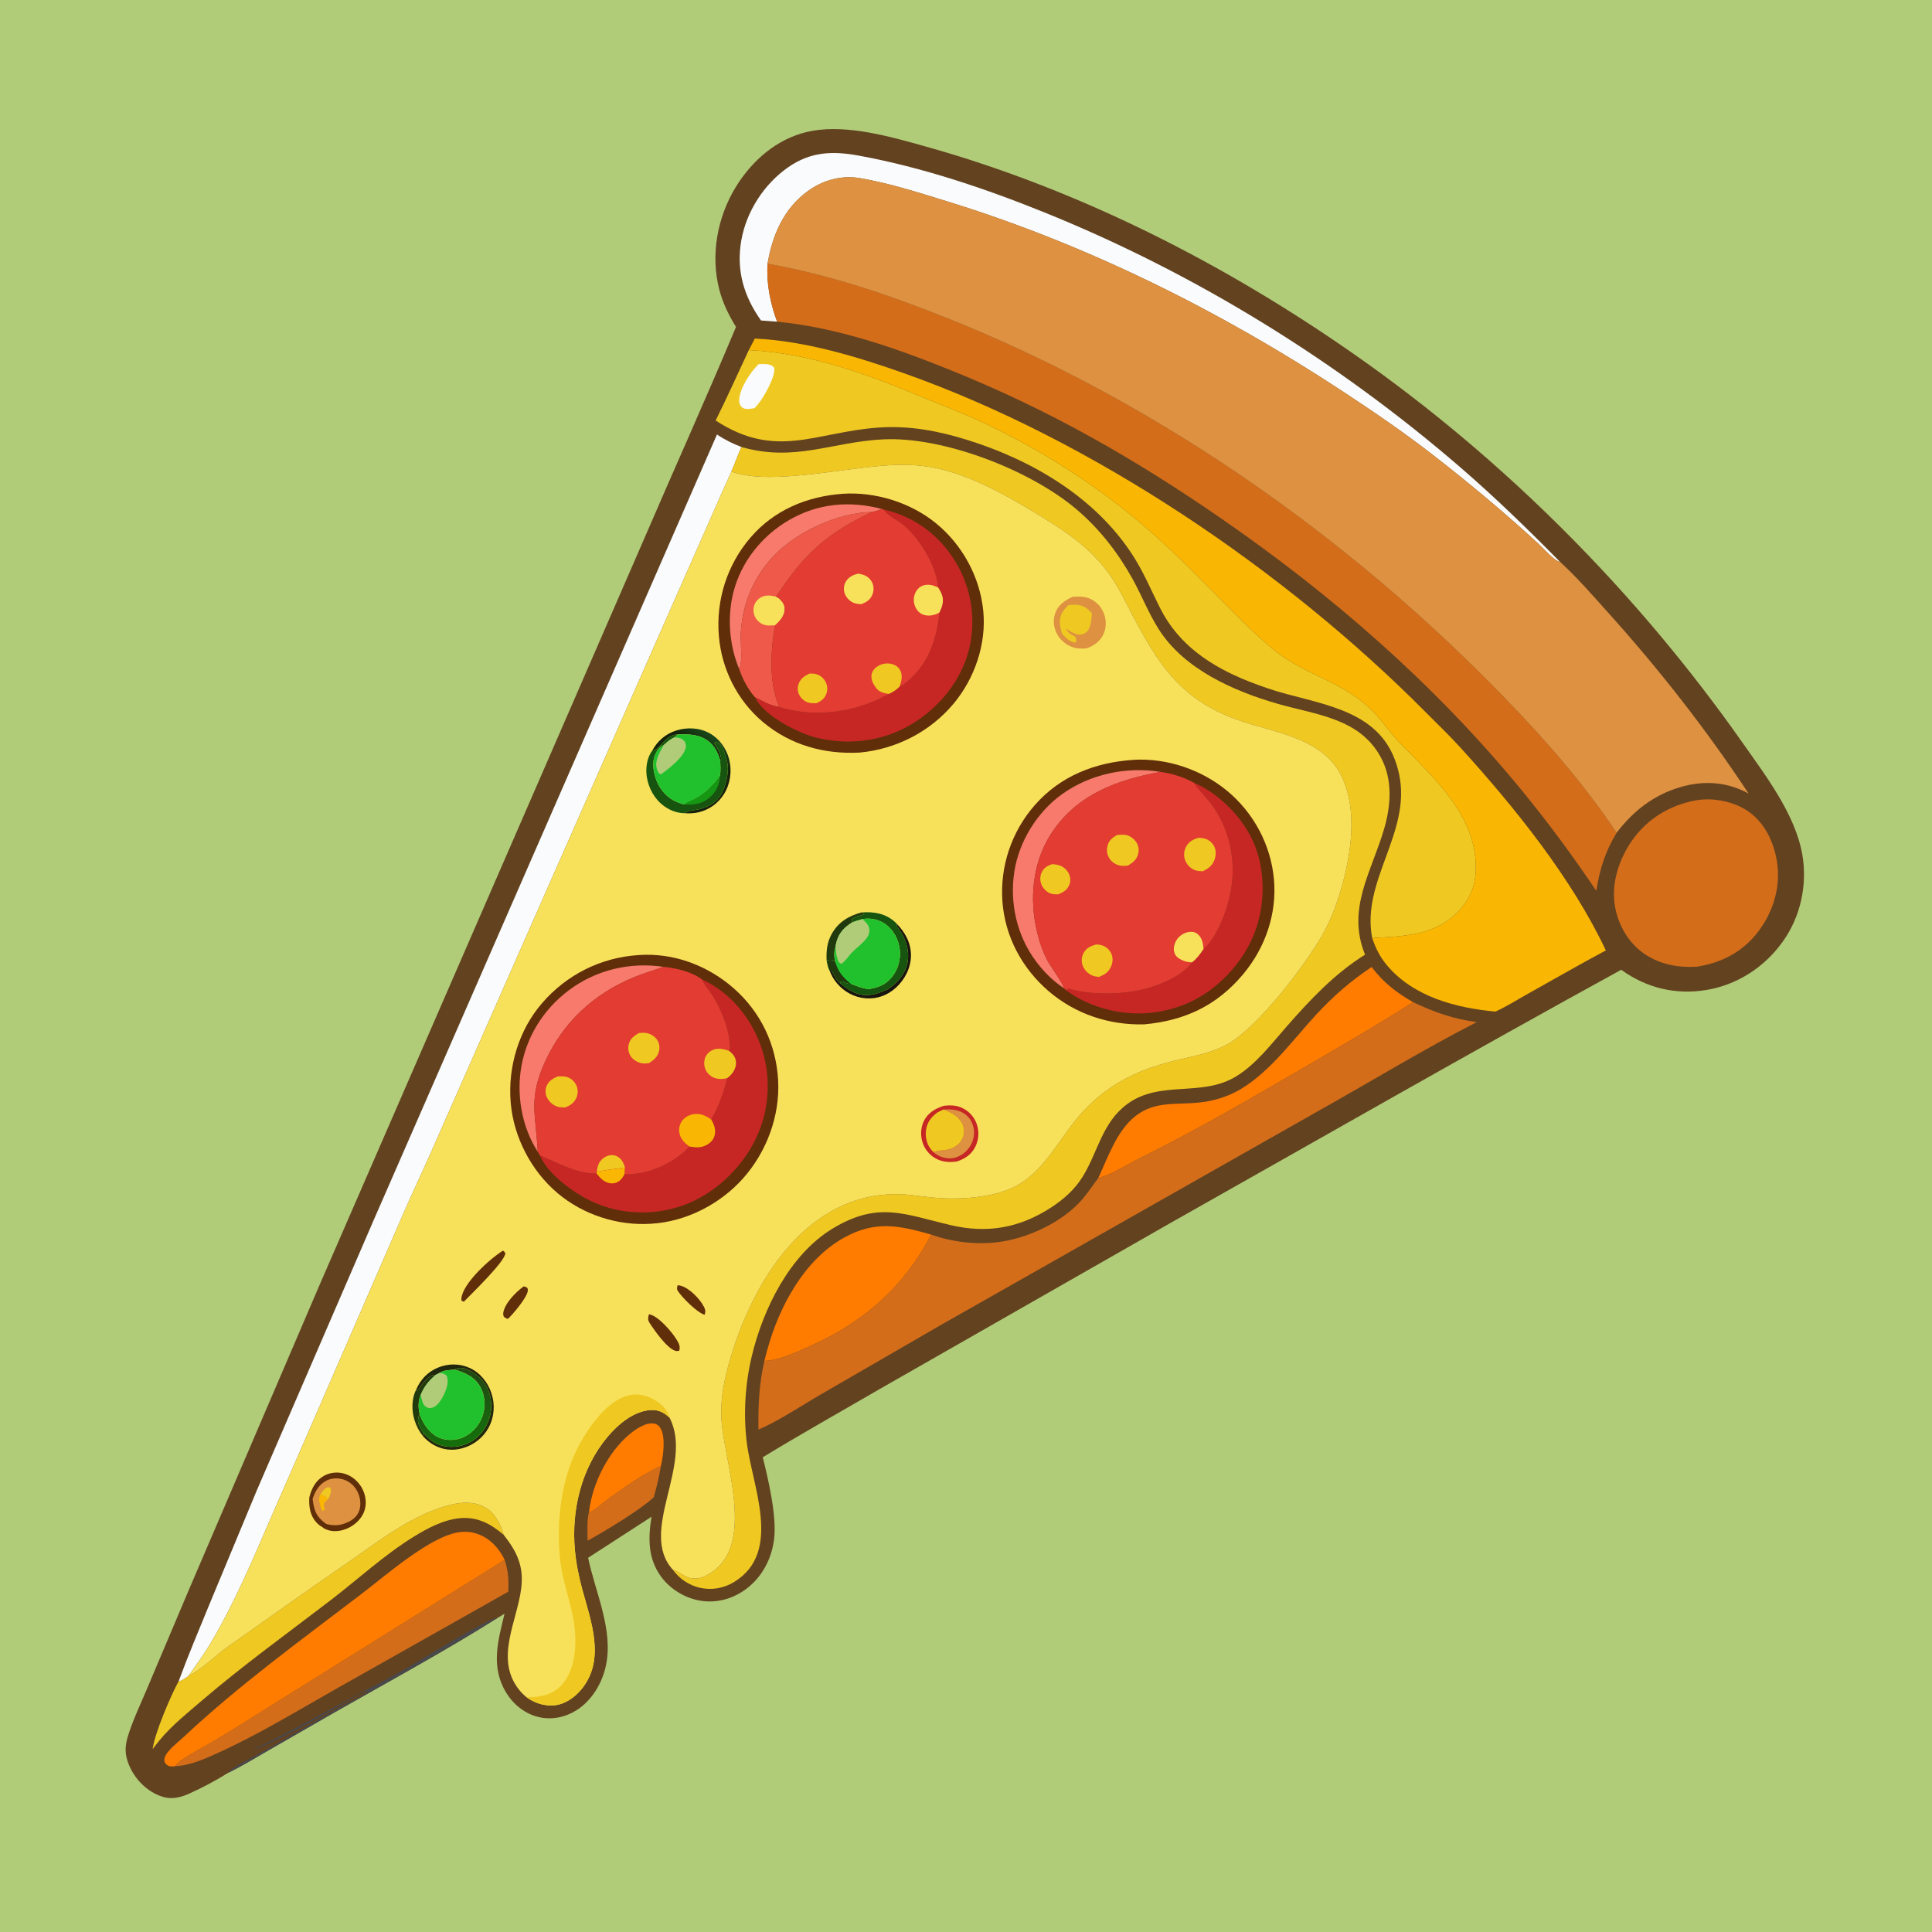 <svg version="1.1" xmlns="http://www.w3.org/2000/svg" style="display: block;" viewBox="0 0 2048 2048" width="1024" height="1024">
<defs>
	<linearGradient id="Gradient1" gradientUnits="userSpaceOnUse" x1="730.695" y1="786.838" x2="741.819" y2="771.754">
		<stop class="stop0" offset="0" stop-opacity="1" stop-color="rgb(20,34,11)"/>
		<stop class="stop1" offset="1" stop-opacity="1" stop-color="rgb(24,70,24)"/>
	</linearGradient>
	<linearGradient id="Gradient2" gradientUnits="userSpaceOnUse" x1="490.877" y1="1529.5" x2="475.717" y2="1472.92">
		<stop class="stop0" offset="0" stop-opacity="1" stop-color="rgb(21,111,11)"/>
		<stop class="stop1" offset="1" stop-opacity="1" stop-color="rgb(33,74,19)"/>
	</linearGradient>
</defs>
<path transform="translate(0,0)" fill="rgb(176,204,121)" d="M 0 0 L 2048 0 L 2048 2048 L 0 2048 L 0 0 z"/>
<path transform="translate(0,0)" fill="rgb(99,66,32)" d="M 780.191 346.553 C 771.118 331.98 764.221 316.929 760.874 300.018 C 753.52 262.854 762.629 223.431 783.796 192.274 C 801.983 165.505 828.445 144.567 860.799 138.747 C 899.19 131.841 944.952 145.135 981.934 155.501 C 1144.29 201.007 1298.89 279.896 1436.71 376.399 C 1595.46 487.565 1735.7 628.704 1847.11 787.245 C 1871.67 822.201 1903.26 863.413 1910.56 906.138 C 1916 938.002 1908.75 971.593 1889.95 997.978 C 1870.58 1025.15 1841.73 1043.98 1808.75 1049.43 C 1776.23 1054.81 1745.18 1047.29 1718.56 1028 C 1557.97 1116.05 1399.07 1207.08 1239.57 1297.07 L 932.368 1472.52 C 891.059 1496.53 849.357 1519.89 808.56 1544.77 C 814.577 1568.83 823.492 1607.13 820.609 1631.31 C 818.157 1651.86 808.218 1671.16 791.674 1683.83 C 777.975 1694.31 761.184 1699.41 743.982 1697.05 C 727.098 1694.73 710.777 1685 700.717 1671.25 C 686.666 1652.04 686.994 1630.3 690.645 1607.81 L 623.429 1651.31 C 631.05 1687.94 650.332 1727.56 642.347 1765.38 C 638.394 1784.11 627.6 1802.42 611.269 1812.84 C 599.419 1820.41 584.914 1823.41 571.121 1820.18 C 556.341 1816.72 544.212 1806.87 536.433 1794.04 C 519.94 1766.85 527.837 1739.23 534.87 1710.5 C 532.676 1712.09 530.347 1713.37 527.992 1714.69 C 471.379 1750.38 412.561 1782.16 354.452 1815.29 L 284.884 1855.26 C 270.734 1863.39 256.48 1872.15 241.81 1879.29 C 228.941 1887.41 214.367 1895.13 200.459 1901.36 C 189.578 1906.24 180.159 1907.93 168.723 1903.36 C 154.363 1897.62 142.642 1885.24 136.763 1871.03 C 132.145 1859.87 132.164 1851.49 135.697 1840.08 C 141.039 1822.83 149.35 1805.76 156.299 1789.07 L 199.844 1686.13 L 338.852 1361.86 L 681.392 574.452 C 714.095 498.379 748.235 422.96 780.191 346.553 z"/>
<path transform="translate(0,0)" fill="rgb(73,72,75)" d="M 241.81 1879.29 C 243.027 1877.26 244.224 1876.22 246.219 1874.93 C 256.948 1867.96 268.77 1862.52 279.838 1856.09 L 363.919 1807.56 C 370.457 1803.85 386.783 1797.09 390.763 1792.29 C 379.446 1795.47 367.081 1804.15 356.779 1810.05 C 343.652 1817.56 282.039 1852.48 270.137 1853.88 L 270.079 1853.32 C 281.926 1848.87 292.325 1842.79 303.478 1836.95 C 321.868 1827.31 340 1817.56 358.168 1807.52 C 381.145 1794.81 404.825 1783.19 427.641 1770.27 C 442.972 1761.59 516.03 1715.78 527.992 1714.69 C 471.379 1750.38 412.561 1782.16 354.452 1815.29 L 284.884 1855.26 C 270.734 1863.39 256.48 1872.15 241.81 1879.29 z"/>
<path transform="translate(0,0)" fill="rgb(211,109,26)" d="M 624.436 1602.12 C 625.963 1602.69 626.255 1602.59 627.714 1601.71 C 633.965 1597.93 639.855 1592.39 645.823 1588.06 C 662.118 1576.25 682.365 1561.99 700.609 1553.93 C 698.694 1565.14 696.188 1576.38 692.945 1587.28 C 678.316 1600.77 640.914 1623.32 622.829 1633.23 C 622.802 1623.21 621.959 1611.87 624.436 1602.12 z"/>
<path transform="translate(0,0)" fill="rgb(255,124,1)" d="M 624.436 1602.12 C 628.06 1572.18 644.846 1538.54 668.499 1519.42 C 674.773 1514.35 685.212 1507.41 693.606 1509.08 C 696.252 1509.6 698.338 1511.14 699.785 1513.38 C 705.992 1522.97 703.042 1543.22 700.609 1553.93 C 682.365 1561.99 662.118 1576.25 645.823 1588.06 C 639.855 1592.39 633.965 1597.93 627.714 1601.71 C 626.255 1602.59 625.963 1602.69 624.436 1602.12 z"/>
<path transform="translate(0,0)" fill="rgb(211,109,26)" d="M 534.918 1653.44 C 538.893 1665.02 539.391 1675.21 538.773 1687.29 L 358.691 1788.87 C 317.183 1812.33 275.618 1837.79 232.247 1857.59 C 218.012 1864.09 201.597 1871.63 185.738 1872.2 C 187.756 1869.06 190.375 1867.08 193.446 1865.02 C 204.422 1857.67 216.505 1851.54 227.889 1844.81 C 243.968 1835.31 259.757 1825.24 275.6 1815.35 L 534.918 1653.44 z"/>
<path transform="translate(0,0)" fill="rgb(239,201,34)" d="M 199.925 1776.42 C 211.519 1771.49 229.975 1753.76 241.444 1745.68 C 282.482 1716.8 323.277 1687.5 364.688 1659.17 C 398.35 1636.13 431.954 1608.68 471.631 1596.73 C 485.256 1592.63 501.23 1590.48 514.172 1597.84 C 524.683 1603.82 530.812 1615.51 533.827 1626.88 C 520.308 1615.5 506.42 1607.74 487.962 1609.3 C 470.462 1610.77 453.284 1619.89 438.578 1628.97 C 407.372 1648.23 379.621 1673.92 350.563 1696.22 C 304.551 1731.52 257.885 1765.06 213.783 1802.87 C 198.501 1815.98 182.282 1828.88 169.403 1844.43 C 166.781 1847.59 164.246 1850.84 161.808 1854.15 C 163.819 1837.76 180.845 1797.71 189.336 1782.26 C 193.207 1781.51 196.685 1778.59 199.925 1776.42 z"/>
<path transform="translate(0,0)" fill="rgb(255,124,1)" d="M 1164.23 1248.72 C 1174.53 1226.72 1183.89 1198.62 1203.55 1183.14 C 1223.88 1167.14 1245.65 1171.16 1269.49 1168.91 C 1285.76 1167.38 1301.9 1162.64 1315.88 1154.11 C 1347.66 1134.73 1370.98 1101.67 1395.99 1074.7 C 1413.57 1055.74 1432.41 1039.38 1453.98 1025.08 C 1466.47 1041.56 1480.12 1052.1 1498 1062.39 C 1455.92 1089.04 1412.54 1114.08 1369.48 1139.12 C 1315.43 1170.55 1262 1201.28 1205.88 1228.98 C 1193.19 1235.24 1177.97 1245.5 1164.23 1248.72 z"/>
<path transform="translate(0,0)" fill="rgb(255,124,1)" d="M 810.331 1442.62 C 811.195 1438.65 812.288 1434.71 813.367 1430.79 C 825.859 1385.36 852.193 1335.7 894.538 1312.07 C 927.506 1293.67 952.708 1298.87 987.088 1308.73 C 959.166 1362.96 916.902 1400.44 861.643 1425.61 C 851.053 1430.43 840.367 1435.4 829.269 1438.95 C 823.106 1440.92 816.822 1442.41 810.331 1442.62 z"/>
<path transform="translate(0,0)" fill="rgb(255,124,1)" d="M 185.738 1872.2 C 184.164 1872.43 182.649 1872.58 181.054 1872.45 C 178.658 1872.26 176.815 1871.19 175.372 1869.3 C 173.997 1867.5 174.007 1865.46 174.55 1863.33 C 176.403 1856.07 189.459 1846.19 194.998 1841 C 253.329 1786.33 317.889 1739.5 381.325 1691.06 C 398.283 1678.11 414.677 1664.27 432.069 1651.91 C 442.013 1644.84 452.226 1638.03 463.113 1632.49 C 476.787 1625.54 491.117 1620.69 506.33 1626.08 C 519.548 1630.75 528.924 1641.15 534.918 1653.44 L 275.6 1815.35 C 259.757 1825.24 243.968 1835.31 227.889 1844.81 C 216.505 1851.54 204.422 1857.67 193.446 1865.02 C 190.375 1867.08 187.756 1869.06 185.738 1872.2 z"/>
<path transform="translate(0,0)" fill="rgb(249,251,252)" d="M 806.699 339.719 C 788.485 314.074 780.287 286.583 785.782 254.977 C 791.119 224.286 809.854 195.188 835.375 177.382 C 859.394 160.625 882.712 159.87 910.617 165.008 C 977.772 177.375 1044.16 199.713 1107.33 225.237 C 1267.15 289.807 1417.79 382.905 1548.24 495.582 C 1584.93 527.278 1619.69 561.093 1653.73 595.6 C 1647.84 594.94 1635.8 581.019 1630.99 576.592 C 1594.94 543.396 1557.48 512.177 1518.79 482.127 C 1488.32 458.464 1456.42 436.692 1424.21 415.489 C 1294.74 330.258 1153.29 259.6 1004.94 213.761 C 974.638 204.397 943.044 194.233 911.806 188.888 C 892.019 185.502 872.609 190.793 856.444 202.492 C 830.805 221.048 818.725 249.204 813.662 279.524 C 812.257 300.153 816.547 321.688 823.784 340.984 L 806.699 339.719 z"/>
<path transform="translate(0,0)" fill="rgb(211,109,26)" d="M 1798.62 848.248 C 1817.07 845.246 1839.07 849.896 1854.28 860.827 C 1871.33 873.075 1880.67 893.719 1883.76 914.022 C 1887.75 940.259 1879.79 966.301 1863.94 987.337 C 1847.73 1008.85 1824.62 1020.98 1798.23 1024.81 C 1778.65 1025.79 1760.15 1022.53 1743.59 1011.45 C 1726.84 1000.23 1715.83 981.608 1712.14 961.95 C 1707.5 937.243 1715.84 911.278 1730 891.036 C 1746.38 867.633 1770.67 853.12 1798.62 848.248 z"/>
<path transform="translate(0,0)" fill="rgb(249,251,252)" d="M 760.036 460.568 C 768.329 466.226 776.748 470.295 786.112 473.886 C 781.869 482.372 779.167 491.361 775.293 499.959 C 762.368 528.148 750.277 556.664 737.582 584.948 L 566.514 972.844 L 457.02 1221.21 C 447.439 1242.95 437.098 1264.35 427.694 1286.17 L 329.456 1512.18 L 289.503 1603.49 C 269.082 1650.58 248.742 1699.55 222.222 1743.61 C 215.394 1754.96 207.508 1765.58 199.925 1776.42 C 196.685 1778.59 193.207 1781.51 189.336 1782.26 C 199.219 1755.31 210.467 1728.81 221.338 1702.24 L 272.168 1580 L 396.36 1292.81 L 760.036 460.568 z"/>
<path transform="translate(0,0)" fill="rgb(211,109,26)" d="M 1498 1062.39 C 1520.48 1073.01 1540.64 1080.17 1565.42 1083.46 C 1508.48 1112.67 1453.54 1146.28 1397.7 1177.56 L 998.906 1403.65 L 869.413 1478.55 C 849.148 1490.31 825.093 1506.52 803.978 1515.4 C 803.642 1490.69 804.581 1466.79 810.331 1442.62 C 816.822 1442.41 823.106 1440.92 829.269 1438.95 C 840.367 1435.4 851.053 1430.43 861.643 1425.61 C 916.902 1400.44 959.166 1362.96 987.088 1308.73 C 1009.15 1316.68 1035.46 1319.71 1058.69 1316.62 C 1088.6 1312.63 1122.37 1297.24 1143.51 1275.43 C 1151.49 1267.19 1157.35 1257.75 1164.23 1248.72 C 1177.97 1245.5 1193.19 1235.24 1205.88 1228.98 C 1262 1201.28 1315.43 1170.55 1369.48 1139.12 C 1412.54 1114.08 1455.92 1089.04 1498 1062.39 z"/>
<path transform="translate(0,0)" fill="rgb(239,201,34)" d="M 793.77 371.113 C 858.973 374.432 917.973 396.164 977.63 420.918 C 997.829 429.3 1018.43 437.017 1038.27 446.201 C 1101.29 475.36 1160.75 513.069 1213.52 558.223 C 1242.02 582.609 1268.15 609.257 1294.53 635.858 C 1312.42 653.889 1330.27 672.319 1349.91 688.46 C 1385.29 717.523 1426.43 721.92 1458.97 758.013 C 1467.29 767.242 1474.41 777.586 1483.02 786.536 C 1520.08 825.067 1567.48 865.833 1564.27 924.961 C 1563.27 943.464 1554.63 958.839 1540.88 970.937 C 1517.13 991.841 1484.55 992.844 1454.55 994.262 C 1442.81 933.43 1496.12 882.781 1483.2 821.079 C 1470.21 759.019 1416.87 749.75 1364.41 735.855 C 1350.43 732.155 1336.6 727.44 1323.18 722.082 C 1283.53 706.255 1249.52 683.718 1229.87 644.816 C 1220.33 625.906 1212.37 606.602 1200.83 588.713 C 1161.11 527.14 1094.29 487.875 1025.56 466.401 C 994.673 456.752 964.083 450.975 931.565 453.206 C 864.973 457.773 822.887 487.769 758.625 445.737 C 770.825 421.12 782.15 396.01 793.77 371.113 z"/>
<path transform="translate(0,0)" fill="rgb(249,251,252)" d="M 804.061 386.094 C 808.729 385.8 816.374 385.291 819.876 388.86 C 821.098 390.106 820.897 391.437 820.76 393.112 C 819.933 403.244 807.387 426.012 799.691 432.694 C 797.305 433.058 794.865 433.481 792.452 433.586 C 789.865 433.7 787.179 432.749 785.505 430.702 C 783.976 428.833 783.509 426.346 783.571 423.996 C 783.894 411.932 795.625 394.259 804.061 386.094 z"/>
<path transform="translate(0,0)" fill="rgb(211,109,26)" d="M 813.662 279.524 C 878.706 291.247 939.942 311.802 1001.23 336.157 C 1216.6 421.737 1414.48 558.145 1577.71 722.186 C 1624.47 769.179 1669.38 818.623 1707.2 873.216 C 1709.39 876.384 1711.53 879.585 1713.64 882.815 C 1701.49 903.074 1695.85 921.147 1692.12 944.308 C 1666.96 906.937 1640.07 870.475 1611.43 835.713 C 1519.84 724.552 1411.47 630.161 1293.1 548.615 C 1201.46 485.489 1112.34 434.674 1008.91 392.869 C 949.808 368.981 887.591 347.17 823.784 340.984 C 816.547 321.688 812.257 300.153 813.662 279.524 z"/>
<path transform="translate(0,0)" fill="rgb(249,183,3)" d="M 800.129 358.887 C 853.475 361.409 908.781 378.09 958.804 395.841 C 1158.57 466.728 1362.15 604.65 1511.25 754.945 C 1523.56 767.357 1536.29 779.484 1548.05 792.42 C 1604.89 854.921 1666.14 930.74 1702.26 1007.49 C 1674.48 1022.25 1647.28 1038.06 1619.8 1053.36 C 1608.47 1059.66 1596.97 1067.03 1585.17 1072.34 C 1543.49 1068.46 1498.38 1056.73 1470.25 1023.27 C 1462.9 1014.53 1458.16 1005.01 1454.55 994.262 C 1484.55 992.844 1517.13 991.841 1540.88 970.937 C 1554.63 958.839 1563.27 943.464 1564.27 924.961 C 1567.48 865.833 1520.08 825.067 1483.02 786.536 C 1474.41 777.586 1467.29 767.242 1458.97 758.013 C 1426.43 721.92 1385.29 717.523 1349.91 688.46 C 1330.27 672.319 1312.42 653.889 1294.53 635.858 C 1268.15 609.257 1242.02 582.609 1213.52 558.223 C 1160.75 513.069 1101.29 475.36 1038.27 446.201 C 1018.43 437.017 997.829 429.3 977.63 420.918 C 917.973 396.164 858.973 374.432 793.77 371.113 L 800.129 358.887 z"/>
<path transform="translate(0,0)" fill="rgb(239,201,34)" d="M 786.112 473.886 C 842.519 490.035 882.004 468.382 936.176 465.741 C 1000.14 462.623 1091.83 498.136 1141 539.798 C 1165.38 560.463 1184.95 585.62 1200.44 613.499 C 1210.33 631.294 1217.64 650.38 1228.65 667.556 C 1255.57 709.55 1307.75 732.595 1354.23 746.002 C 1394.73 757.681 1440.62 761.081 1463.3 802.003 C 1476.48 825.78 1474.61 853.305 1467.23 878.623 C 1453.95 924.241 1427.15 963.375 1447.01 1011.96 C 1414.41 1032.36 1389.04 1059.53 1363.86 1088.19 C 1347.62 1106.68 1331.46 1128.14 1310.24 1141.09 C 1273.85 1163.31 1229.73 1144.65 1194.89 1170.36 C 1168.38 1189.92 1164.07 1220.47 1147.97 1246.86 C 1139.47 1260.8 1127.66 1271.24 1114.06 1280.08 C 1080.7 1301.76 1046.51 1307.78 1007.78 1298.69 C 958.342 1287.08 930.8 1273.09 882.405 1302.46 C 837.11 1329.95 808.817 1387.65 796.943 1437.49 C 789.908 1467.01 787.956 1498.1 791.501 1528.27 C 796.956 1574.69 829.957 1645.08 778.435 1676.83 C 767.264 1683.72 754.271 1686.01 741.473 1683 C 730.337 1680.37 719.925 1673.41 713.308 1664.04 C 719.308 1665.72 723.814 1670.26 729.741 1672.22 C 735.978 1674.28 742.361 1673.25 748.156 1670.36 C 804.942 1642.03 766.25 1548.27 764.603 1501.7 C 763.728 1476.96 770.191 1451.89 777.842 1428.49 C 803.428 1350.25 858.809 1265.74 950.225 1265.8 C 963.014 1265.81 975.869 1268.31 988.6 1269.46 C 1015.57 1271.91 1049.95 1270.32 1074.76 1258.35 C 1104.89 1243.8 1121.48 1209.88 1142.15 1185.04 C 1152.04 1173.15 1163.19 1162.68 1175.91 1153.87 C 1198.38 1138.31 1222.83 1129.52 1249.29 1123.32 C 1266.47 1119.3 1283.48 1116.09 1299.32 1107.95 C 1331.87 1091.22 1383.86 1023.18 1402.45 989.79 C 1409.44 977.233 1414.77 964.028 1419.16 950.356 C 1431.67 911.402 1440.84 858.816 1421.1 820.898 C 1402.03 784.24 1355.89 777.199 1319.86 765.799 C 1244.62 741.988 1222.86 695.077 1189.09 630.27 C 1167.68 589.183 1139.33 569.188 1100.89 545.757 C 1066.5 524.799 1025.23 501.437 985.153 494.91 C 966.995 491.952 948.52 492.392 930.262 494.144 C 900.099 497.039 870.323 502.384 840.029 504.545 C 819.08 506.04 796.551 506.84 776.327 500.307 C 775.981 500.195 775.637 500.075 775.293 499.959 C 779.167 491.361 781.869 482.372 786.112 473.886 z"/>
<path transform="translate(0,0)" fill="rgb(221,145,65)" d="M 813.662 279.524 C 818.725 249.204 830.805 221.048 856.444 202.492 C 872.609 190.793 892.019 185.502 911.806 188.888 C 943.044 194.233 974.638 204.397 1004.94 213.761 C 1153.29 259.6 1294.74 330.258 1424.21 415.489 C 1456.42 436.692 1488.32 458.464 1518.79 482.127 C 1557.48 512.177 1594.94 543.396 1630.99 576.592 C 1635.8 581.019 1647.84 594.94 1653.73 595.6 C 1671.7 611.965 1688.15 631.029 1704.42 649.101 C 1758.61 709.3 1808.97 773.506 1853.55 841.179 C 1830.85 828.686 1805.97 827.115 1781.26 834.374 C 1752.91 842.699 1731.4 859.575 1713.64 882.815 C 1711.53 879.585 1709.39 876.384 1707.2 873.216 C 1669.38 818.623 1624.47 769.179 1577.71 722.186 C 1414.48 558.145 1216.6 421.737 1001.23 336.157 C 939.942 311.802 878.706 291.247 813.662 279.524 z"/>
<path transform="translate(0,0)" fill="rgb(248,225,90)" d="M 775.293 499.959 C 775.637 500.075 775.981 500.195 776.327 500.307 C 796.551 506.84 819.08 506.04 840.029 504.545 C 870.323 502.384 900.099 497.039 930.262 494.144 C 948.52 492.392 966.995 491.952 985.153 494.91 C 1025.23 501.437 1066.5 524.799 1100.89 545.757 C 1139.33 569.188 1167.68 589.183 1189.09 630.27 C 1222.86 695.077 1244.62 741.988 1319.86 765.799 C 1355.89 777.199 1402.03 784.24 1421.1 820.898 C 1440.84 858.816 1431.67 911.402 1419.16 950.356 C 1414.77 964.028 1409.44 977.233 1402.45 989.79 C 1383.86 1023.18 1331.87 1091.22 1299.32 1107.95 C 1283.48 1116.09 1266.47 1119.3 1249.29 1123.32 C 1222.83 1129.52 1198.38 1138.31 1175.91 1153.87 C 1163.19 1162.68 1152.04 1173.15 1142.15 1185.04 C 1121.48 1209.88 1104.89 1243.8 1074.76 1258.35 C 1049.95 1270.32 1015.57 1271.91 988.6 1269.46 C 975.869 1268.31 963.014 1265.81 950.225 1265.8 C 858.809 1265.74 803.428 1350.25 777.842 1428.49 C 770.191 1451.89 763.728 1476.96 764.603 1501.7 C 766.25 1548.27 804.942 1642.03 748.156 1670.36 C 742.361 1673.25 735.978 1674.28 729.741 1672.22 C 723.814 1670.26 719.308 1665.72 713.308 1664.04 C 676.062 1623.44 735.691 1552.66 709.743 1502.81 C 703.682 1497.21 698.186 1494.23 689.675 1494.72 C 671.781 1495.76 655.058 1509.93 644.066 1523.04 C 616.313 1556.14 605.549 1600.57 609.395 1643.04 C 610.668 1657.1 613.559 1671.33 617.262 1684.94 C 626.575 1719.2 642.276 1759.8 615.99 1791.13 C 608.472 1800.09 597.898 1807.23 585.977 1807.82 C 575.98 1808.32 566.22 1804.96 558.137 1799.17 C 555.208 1796.73 552.629 1794.19 550.249 1791.2 C 523.919 1758.09 548.609 1718.32 552.652 1682.59 C 555.235 1659.75 547.699 1644.43 533.827 1626.88 C 530.812 1615.51 524.683 1603.82 514.172 1597.84 C 501.23 1590.48 485.256 1592.63 471.631 1596.73 C 431.954 1608.68 398.35 1636.13 364.688 1659.17 C 323.277 1687.5 282.482 1716.8 241.444 1745.68 C 229.975 1753.76 211.519 1771.49 199.925 1776.42 C 207.508 1765.58 215.394 1754.96 222.222 1743.61 C 248.742 1699.55 269.082 1650.58 289.503 1603.49 L 329.456 1512.18 L 427.694 1286.17 C 437.098 1264.35 447.439 1242.95 457.02 1221.21 L 566.514 972.844 L 737.582 584.948 C 750.277 556.664 762.368 528.148 775.293 499.959 z"/>
<path transform="translate(0,0)" fill="rgb(32,58,13)" d="M 441.195 1473.01 L 442.357 1474.38 C 445.352 1470.07 448.465 1465.68 452.172 1461.95 C 455.307 1458.8 457.395 1457.36 461.923 1457.4 C 454.44 1463.71 449.651 1469.69 445.848 1478.86 C 443.221 1485.37 443.228 1492.05 444.873 1498.83 C 443.075 1503.37 442.186 1506.33 444.314 1510.92 C 445.758 1514.04 447.706 1516.98 449.532 1519.89 L 448.399 1522.46 C 444.352 1517.38 441.392 1511.75 439.452 1505.55 C 436.253 1495.34 436.113 1482.7 441.195 1473.01 z"/>
<path transform="translate(0,0)" fill="rgb(97,46,10)" d="M 718.267 1362.38 C 719.506 1362.46 720.688 1362.62 721.883 1362.97 C 731.062 1365.7 741.692 1376.71 746.022 1384.89 C 747.816 1388.28 748.01 1390.1 746.984 1393.76 C 739.023 1391.48 723.031 1375.44 718.6 1368.56 C 717.091 1366.21 717.813 1364.95 718.267 1362.38 z"/>
<path transform="translate(0,0)" fill="rgb(97,46,10)" d="M 555.02 1363.71 C 557.114 1363.9 557.405 1364.14 559.121 1365.39 C 559.389 1366.37 559.626 1366.97 559.531 1368.06 C 558.895 1375.36 543.865 1392.9 538.44 1398.1 C 536.348 1397.55 535.464 1397 533.913 1395.5 C 533.541 1394.08 533.231 1392.8 533.506 1391.32 C 535.386 1381.16 546.91 1369.57 555.02 1363.71 z"/>
<path transform="translate(0,0)" fill="rgb(32,58,13)" d="M 913.249 967.206 L 915.621 967.788 L 916.005 969.095 C 911.821 971.077 906.854 971.239 903.235 974.182 C 902.741 976.628 902.557 975.494 903.674 977.6 C 895.087 982.824 889.133 989.032 886.582 999.01 C 886.278 1000.2 886.038 1001.4 885.808 1002.6 C 884.093 1008.89 883.868 1013.42 885.411 1019.74 C 881.29 1016.89 881.198 1017.29 876.23 1017.96 C 875.795 1008.06 876.678 999.079 881.569 990.195 C 888.585 977.451 899.639 970.884 913.249 967.206 z"/>
<path transform="translate(0,0)" fill="rgb(97,46,10)" d="M 687.86 1393.22 C 688.152 1393.26 688.448 1393.26 688.735 1393.32 C 698.345 1395.48 712.47 1412.09 717.472 1420.43 C 719.905 1424.48 721.211 1427.09 720.073 1431.76 C 718.973 1432.05 717.795 1432.36 716.647 1432.12 C 707.484 1430.19 693.499 1409.96 688.661 1402.45 C 686.333 1398.83 686.991 1397.17 687.86 1393.22 z"/>
<path transform="translate(0,0)" fill="rgb(24,21,15)" d="M 940.33 1049.05 C 947.809 1044.33 954.276 1038.2 958.471 1030.32 C 965.613 1016.91 962.942 1001.37 955.478 988.717 C 953.853 985.963 951.135 983.299 950.461 980.178 C 950.38 979.804 950.389 979.417 950.353 979.037 C 959.563 988.318 965.894 999.953 965.666 1013.34 C 965.448 1026.14 959.1 1038.38 949.757 1046.95 C 940.918 1055.06 929.653 1059.23 917.652 1058.24 C 905.541 1057.25 894.776 1051.43 887.039 1042.1 C 883.733 1038.12 881.309 1033.81 879.48 1028.99 L 881.487 1028.8 C 883.996 1033.34 886.294 1038.71 890.351 1042.03 C 899.857 1049.88 909.126 1056.01 922.102 1054.63 C 928.56 1053.95 934.397 1051.51 940.33 1049.05 z"/>
<path transform="translate(0,0)" fill="rgb(97,46,10)" d="M 533.136 1325.74 C 534.524 1326.46 534.822 1327.15 535.671 1328.42 C 535.529 1337.19 499.458 1371.79 491.728 1379.84 C 490.879 1379.73 490.089 1379.18 489.33 1378.8 C 489.082 1377.87 488.949 1377.63 489.053 1376.53 C 490.613 1360 519.804 1334.02 533.136 1325.74 z"/>
<path transform="translate(0,0)" fill="rgb(32,39,12)" d="M 441.195 1473.01 C 445.748 1462.26 453.445 1454.25 464.299 1449.71 C 474.971 1445.25 487.255 1445.23 497.818 1450.05 C 509.005 1455.15 517.14 1465.35 520.956 1476.91 C 524.914 1488.9 524.016 1502.08 518.017 1513.24 C 512.247 1523.98 502.242 1531.75 490.565 1535.1 C 479.767 1538.2 469.235 1537.1 459.45 1531.51 C 455.274 1529.13 451.624 1526.01 448.399 1522.46 L 449.532 1519.89 C 454.426 1525.13 459.094 1529.24 465.97 1531.65 C 475.943 1535.14 487.496 1534.15 496.947 1529.52 C 507.455 1524.37 515.122 1514.85 518.646 1503.76 C 522.106 1492.88 521.373 1480.12 515.968 1469.97 C 511.384 1461.37 501.731 1453.37 492.227 1450.68 C 488.259 1449.55 485.622 1449.8 482.101 1451.88 C 476.606 1452.32 470.659 1452.18 465.928 1455.36 L 461.923 1457.4 C 457.395 1457.36 455.307 1458.8 452.172 1461.95 C 448.465 1465.68 445.352 1470.07 442.357 1474.38 L 441.195 1473.01 z"/>
<path transform="translate(0,0)" fill="url(#Gradient1)" d="M 691.468 795.645 C 696.915 785.413 705.643 777.97 716.737 774.404 C 728.297 770.687 741.653 771.329 752.324 777.325 C 762.606 783.102 769.982 793.411 772.91 804.756 C 776.107 817.145 774.256 830.79 767.484 841.693 C 761.355 851.562 751.576 858.563 740.249 861.129 C 735.466 862.213 730.406 862.396 725.522 862.013 C 729.487 858.95 736.93 859.024 741.85 857.672 C 751.777 854.945 759.983 850.357 765.013 841.003 C 769.872 831.966 773.571 816.185 770.394 806.287 C 768.773 801.239 767.629 795.771 764.865 791.196 C 763.156 788.365 761.689 787.261 758.39 786.487 L 759.018 786.769 L 757.067 787.435 C 757.583 788.228 758.084 789.032 758.609 789.819 C 761.735 794.5 763.976 799.337 764.527 805.01 L 763.351 805.837 C 761.238 798.886 758.42 792.591 753.038 787.527 C 743.469 778.521 730.753 778.07 718.421 778.528 C 704.048 778.954 700.135 795.097 691.468 795.645 z"/>
<path transform="translate(0,0)" fill="url(#Gradient2)" d="M 482.101 1451.88 C 485.622 1449.8 488.259 1449.55 492.227 1450.68 C 501.731 1453.37 511.384 1461.37 515.968 1469.97 C 521.373 1480.12 522.106 1492.88 518.646 1503.76 C 515.122 1514.85 507.455 1524.37 496.947 1529.52 C 487.496 1534.15 475.943 1535.14 465.97 1531.65 C 459.094 1529.24 454.426 1525.13 449.532 1519.89 C 447.706 1516.98 445.758 1514.04 444.314 1510.92 C 442.186 1506.33 443.075 1503.37 444.873 1498.83 C 445.027 1499.3 445.174 1499.76 445.335 1500.22 C 448.755 1509.91 455.753 1519.73 465.412 1523.91 C 473.233 1527.3 482.647 1527.12 490.465 1523.83 C 500.013 1519.82 507.677 1511.43 511.251 1501.76 C 514.779 1492.22 514.408 1480.54 509.784 1471.42 C 503.917 1459.85 493.803 1455.45 482.101 1451.88 z"/>
<path transform="translate(0,0)" fill="rgb(22,84,15)" d="M 913.249 967.206 C 926.355 966.301 938.184 968.117 948.454 977.094 C 949.481 977.992 949.576 978.147 950.353 979.037 C 950.389 979.417 950.38 979.804 950.461 980.178 C 951.135 983.299 953.853 985.963 955.478 988.717 C 962.942 1001.37 965.613 1016.91 958.471 1030.32 C 954.276 1038.2 947.809 1044.33 940.33 1049.05 C 934.397 1051.51 928.56 1053.95 922.102 1054.63 C 909.126 1056.01 899.857 1049.88 890.351 1042.03 L 891.342 1040.61 L 893.429 1040.27 C 896.367 1041.79 898.427 1043.04 901.862 1042.8 C 907.982 1045.34 913.901 1047.33 920.387 1048.68 C 930.817 1046.65 938.433 1044.37 945.465 1035.71 C 952.155 1027.46 955.067 1016.63 953.739 1006.13 C 952.439 995.846 947.18 985.769 938.662 979.672 C 931.68 974.676 922.583 972.761 914.182 974.291 C 910.698 975.375 907.087 976.322 903.674 977.6 C 902.557 975.494 902.741 976.628 903.235 974.182 C 906.854 971.239 911.821 971.077 916.005 969.095 L 915.621 967.788 L 913.249 967.206 z"/>
<path transform="translate(0,0)" fill="rgb(22,84,15)" d="M 691.468 795.645 C 700.135 795.097 704.048 778.954 718.421 778.528 L 714.88 781.665 C 710.69 783.631 708.119 785.678 704.76 788.793 C 704.37 789.155 703.964 789.5 703.566 789.853 C 699.06 791.748 696.4 795.546 694.483 799.961 C 690.752 808.556 692.78 819.682 696.221 828.054 C 700.298 837.973 707.88 846.364 717.946 850.301 C 720.288 851.216 722.659 852.004 725.074 852.702 C 728.142 849.832 732.314 848.966 735.967 847.01 C 748.149 840.489 755.109 833.086 763.258 822.197 C 764.028 816.653 763.689 811.398 763.351 805.837 L 764.527 805.01 C 763.976 799.337 761.735 794.5 758.609 789.819 C 758.084 789.032 757.583 788.228 757.067 787.435 L 759.018 786.769 L 758.39 786.487 C 761.689 787.261 763.156 788.365 764.865 791.196 C 767.629 795.771 768.773 801.239 770.394 806.287 C 773.571 816.185 769.872 831.966 765.013 841.003 C 759.983 850.357 751.777 854.945 741.85 857.672 C 736.93 859.024 729.487 858.95 725.522 862.013 C 717.949 861.958 710.526 859.181 704.384 854.799 C 693.896 847.316 687.308 835.472 685.533 822.791 C 684.301 813.986 685.834 802.835 691.468 795.645 z"/>
<path transform="translate(0,0)" fill="rgb(22,151,20)" d="M 763.258 822.197 C 762.818 831.212 759.437 839.126 752.568 845.165 C 744.867 851.936 736.317 853.414 726.461 852.824 C 725.997 852.796 725.536 852.743 725.074 852.702 C 728.142 849.832 732.314 848.966 735.967 847.01 C 748.149 840.489 755.109 833.086 763.258 822.197 z"/>
<path transform="translate(0,0)" fill="rgb(221,145,65)" d="M 1136.98 632.586 C 1143.73 632.366 1149.8 631.922 1156.08 634.943 C 1163.13 638.336 1168.27 644.291 1170.68 651.731 C 1173.03 659.007 1172.66 667.15 1168.89 673.891 C 1165.02 680.791 1158.59 685.111 1151.19 687.415 C 1147.66 687.529 1143.87 687.758 1140.41 687.016 C 1132.51 685.323 1125.17 680.007 1121.05 673.081 C 1117.1 666.443 1115.93 658.461 1118.24 651.056 C 1121.29 641.331 1128.38 636.791 1136.98 632.586 z"/>
<path transform="translate(0,0)" fill="rgb(239,201,34)" d="M 1132.53 641.463 C 1135.14 641.108 1137.61 640.918 1140.25 641.039 C 1148.09 641.397 1152.34 644.376 1157.45 650.091 C 1157.15 655.322 1156.74 660.973 1154.6 665.811 C 1153.22 668.923 1151.33 671.112 1147.97 672.15 C 1141.33 674.208 1135.38 669.688 1130.04 666.435 C 1132.04 670.692 1134.44 671.968 1138.37 674.18 L 1139.86 675.011 C 1140.91 677.132 1140.99 678.14 1140.73 680.484 L 1139.86 681.171 C 1134.27 680.818 1129.64 675.832 1126.02 672.003 C 1124.78 667.915 1123.48 663.661 1123.48 659.358 C 1123.47 651.418 1127.11 646.849 1132.53 641.463 z"/>
<path transform="translate(0,0)" fill="rgb(198,39,37)" d="M 1000.53 1172.15 C 1006.9 1171.47 1012.99 1171.46 1018.98 1174.01 C 1026.36 1177.16 1032.04 1182.97 1034.99 1190.43 C 1038.1 1198.31 1037.8 1207.38 1034.17 1215.04 C 1029.98 1223.88 1023.2 1228.13 1014.36 1231.27 C 1007.39 1232.17 1000.6 1232.02 994.082 1229.11 C 986.872 1225.9 981.185 1219.82 978.425 1212.43 C 975.611 1204.89 975.66 1196.18 979.087 1188.85 C 983.443 1179.52 991.244 1175.26 1000.53 1172.15 z"/>
<path transform="translate(0,0)" fill="rgb(221,145,65)" d="M 999.972 1176.14 C 1009.41 1175.7 1017.83 1176.12 1025.22 1182.94 C 1030.15 1187.48 1032.65 1194.47 1032.54 1201.1 C 1032.41 1208.84 1028.74 1216.3 1022.95 1221.39 C 1018.13 1225.63 1011.79 1228.29 1005.31 1227.88 C 999.447 1227.52 993.517 1225.05 989.215 1221.05 L 996.29 1219.59 C 1000.36 1219.61 1004.76 1218.92 1008.55 1217.41 C 1014.15 1215.17 1018.52 1211.48 1020.72 1205.75 C 1022.54 1200.99 1022.26 1195.26 1019.93 1190.73 C 1016.05 1183.2 1007.74 1178.76 999.972 1176.14 z"/>
<path transform="translate(0,0)" fill="rgb(239,201,34)" d="M 993.782 1179.17 L 999.972 1176.14 C 1007.74 1178.76 1016.05 1183.2 1019.93 1190.73 C 1022.26 1195.26 1022.54 1200.99 1020.72 1205.75 C 1018.52 1211.48 1014.15 1215.17 1008.55 1217.41 C 1004.76 1218.92 1000.36 1219.61 996.29 1219.59 L 989.215 1221.05 C 988.276 1220.01 987.342 1218.96 986.475 1217.85 C 982.251 1212.45 980.691 1204.71 981.622 1197.99 C 982.795 1189.53 987.112 1184.11 993.782 1179.17 z"/>
<path transform="translate(0,0)" fill="rgb(97,46,10)" d="M 327.914 1587.16 C 330.25 1577.95 334.493 1569.56 343.045 1564.61 C 349.629 1560.8 357.854 1559.98 365.126 1562.15 C 373.497 1564.64 380.483 1570.86 384.346 1578.65 C 387.864 1585.74 388.839 1594.18 386.235 1601.73 C 383.464 1609.76 376.51 1616.42 368.868 1619.9 C 361.732 1623.15 353.554 1624.39 346.13 1621.43 C 344.413 1620.75 343.057 1620.04 341.681 1618.78 C 339.199 1617.45 337.314 1615.93 335.396 1613.84 C 328.544 1606.4 327.317 1596.84 327.914 1587.16 z"/>
<path transform="translate(0,0)" fill="rgb(221,145,65)" d="M 331.388 1588.85 C 334.11 1580.57 338.406 1573.15 346.623 1569.24 C 352.602 1566.4 359.969 1566.55 366.044 1569.05 C 372.547 1571.72 377.565 1577.22 380.071 1583.74 C 382.4 1589.79 382.856 1597.37 379.997 1603.33 C 376.834 1609.93 370.332 1613.37 363.665 1615.52 C 357.438 1617.54 352.207 1616.97 345.923 1615.55 C 345.307 1615.1 344.691 1614.64 344.085 1614.18 C 334.632 1606.88 332.78 1600.17 331.388 1588.85 z"/>
<path transform="translate(0,0)" fill="rgb(239,201,34)" d="M 339.507 1584.26 C 341.768 1581.04 343.376 1578.36 346.972 1576.58 L 349.532 1576.57 C 350.971 1578.59 351.182 1579.63 350.596 1582.12 C 350.023 1584.56 348.969 1587.48 347.456 1589.49 C 347.268 1589.18 347.09 1588.86 346.891 1588.56 C 344.677 1585.18 343.148 1585.13 339.507 1584.26 z"/>
<path transform="translate(0,0)" fill="rgb(249,183,3)" d="M 339.507 1584.26 C 343.148 1585.13 344.677 1585.18 346.891 1588.56 C 347.09 1588.86 347.268 1589.18 347.456 1589.49 C 346.093 1590.63 344.942 1591.87 343.723 1593.17 C 343.326 1595.2 343.18 1596.5 343.843 1598.46 C 344.027 1599.01 344.229 1599.55 344.423 1600.09 L 343.281 1600.98 L 342.227 1601.83 C 340.149 1599.91 339.863 1597.54 339.241 1594.89 L 338.85 1593.17 C 337.957 1589.37 337.996 1587.94 339.507 1584.26 z"/>
<path transform="translate(0,0)" fill="rgb(33,193,45)" d="M 718.421 778.528 C 730.753 778.07 743.469 778.521 753.038 787.527 C 758.42 792.591 761.238 798.886 763.351 805.837 C 763.689 811.398 764.028 816.653 763.258 822.197 C 755.109 833.086 748.149 840.489 735.967 847.01 C 732.314 848.966 728.142 849.832 725.074 852.702 C 722.659 852.004 720.288 851.216 717.946 850.301 C 707.88 846.364 700.298 837.973 696.221 828.054 C 692.78 819.682 690.752 808.556 694.483 799.961 C 696.4 795.546 699.06 791.748 703.566 789.853 C 703.964 789.5 704.37 789.155 704.76 788.793 C 708.119 785.678 710.69 783.631 714.88 781.665 L 718.421 778.528 z"/>
<path transform="translate(0,0)" fill="rgb(176,204,121)" d="M 714.88 781.665 C 719.055 781.893 722.871 782.297 725.602 785.882 C 727.178 787.952 727.404 790.674 726.769 793.121 C 724.154 803.204 708.803 815.003 700.381 820.991 C 697.847 819.536 696.927 817.336 696.163 814.545 C 693.825 806 699.62 797.133 703.566 789.853 C 703.964 789.5 704.37 789.155 704.76 788.793 C 708.119 785.678 710.69 783.631 714.88 781.665 z"/>
<path transform="translate(0,0)" fill="rgb(33,193,45)" d="M 482.101 1451.88 C 493.803 1455.45 503.917 1459.85 509.784 1471.42 C 514.408 1480.54 514.779 1492.22 511.251 1501.76 C 507.677 1511.43 500.013 1519.82 490.465 1523.83 C 482.647 1527.12 473.233 1527.3 465.412 1523.91 C 455.753 1519.73 448.755 1509.91 445.335 1500.22 C 445.174 1499.76 445.027 1499.3 444.873 1498.83 C 443.228 1492.05 443.221 1485.37 445.848 1478.86 C 449.651 1469.69 454.44 1463.71 461.923 1457.4 L 465.928 1455.36 C 470.659 1452.18 476.606 1452.32 482.101 1451.88 z"/>
<path transform="translate(0,0)" fill="rgb(176,204,121)" d="M 465.928 1455.36 C 469.596 1455.96 470.681 1455.86 473.545 1458.37 C 475.955 1464.72 473.707 1471.62 470.94 1477.54 C 468.677 1482.38 464.504 1489.75 459.227 1491.87 C 456.876 1492.82 454.77 1493.05 452.456 1491.82 C 448.423 1489.68 447.853 1486.04 446.766 1482.06 C 446.473 1480.99 446.151 1479.93 445.848 1478.86 C 449.651 1469.69 454.44 1463.71 461.923 1457.4 L 465.928 1455.36 z"/>
<path transform="translate(0,0)" fill="rgb(33,193,45)" d="M 914.182 974.291 C 922.583 972.761 931.68 974.676 938.662 979.672 C 947.18 985.769 952.439 995.846 953.739 1006.13 C 955.067 1016.63 952.155 1027.46 945.465 1035.71 C 938.433 1044.37 930.817 1046.65 920.387 1048.68 C 913.901 1047.33 907.982 1045.34 901.862 1042.8 C 898.427 1043.04 896.367 1041.79 893.429 1040.27 L 891.342 1040.61 L 890.351 1042.03 C 886.294 1038.71 883.996 1033.34 881.487 1028.8 L 879.48 1028.99 C 877.565 1025.6 877.028 1021.73 876.23 1017.96 C 881.198 1017.29 881.29 1016.89 885.411 1019.74 C 883.868 1013.42 884.093 1008.89 885.808 1002.6 C 886.038 1001.4 886.278 1000.2 886.582 999.01 C 889.133 989.032 895.087 982.824 903.674 977.6 C 907.087 976.322 910.698 975.375 914.182 974.291 z"/>
<path transform="translate(0,0)" fill="rgb(32,58,13)" d="M 876.23 1017.96 C 881.198 1017.29 881.29 1016.89 885.411 1019.74 C 888.317 1029.93 893.68 1036.29 901.862 1042.8 C 898.427 1043.04 896.367 1041.79 893.429 1040.27 L 891.342 1040.61 L 890.351 1042.03 C 886.294 1038.71 883.996 1033.34 881.487 1028.8 L 879.48 1028.99 C 877.565 1025.6 877.028 1021.73 876.23 1017.96 z"/>
<path transform="translate(0,0)" fill="rgb(176,204,121)" d="M 914.182 974.291 C 917.872 977.502 921.185 980.459 921.557 985.638 C 921.903 990.462 919.03 994.475 915.873 997.811 C 911.897 1002.01 907.194 1005.44 903.174 1009.59 C 899.392 1013.49 896.342 1018.64 891.892 1021.76 C 889.609 1020.7 888.942 1019.85 888.065 1017.43 C 886.296 1012.57 885.916 1007.72 885.808 1002.6 C 886.038 1001.4 886.278 1000.2 886.582 999.01 C 889.133 989.032 895.087 982.824 903.674 977.6 C 907.087 976.322 910.698 975.375 914.182 974.291 z"/>
<path transform="translate(0,0)" fill="rgb(239,201,34)" d="M 558.137 1799.17 C 564.614 1799.31 571.495 1798.65 577.739 1796.87 C 609.12 1787.92 612.616 1747.81 608.498 1720.73 C 604.972 1697.54 595.874 1675.77 593.582 1652.19 C 589.656 1611.8 594.846 1566.01 614.771 1530.13 C 625.278 1511.21 643.604 1484.99 665.91 1479.21 C 676.32 1476.52 686.686 1479.21 695.591 1484.95 C 702.188 1489.21 707.919 1495.03 709.743 1502.81 C 703.682 1497.21 698.186 1494.23 689.675 1494.72 C 671.781 1495.76 655.058 1509.93 644.066 1523.04 C 616.313 1556.14 605.549 1600.57 609.395 1643.04 C 610.668 1657.1 613.559 1671.33 617.262 1684.94 C 626.575 1719.2 642.276 1759.8 615.99 1791.13 C 608.472 1800.09 597.898 1807.23 585.977 1807.82 C 575.98 1808.32 566.22 1804.96 558.137 1799.17 z"/>
<path transform="translate(0,0)" fill="rgb(97,46,10)" d="M 893.401 523.424 C 927.942 521.123 964.988 532.618 991.9 554.452 C 1020.16 577.377 1038.83 611.618 1042.33 647.862 C 1045.71 682.789 1033.17 719.224 1010.79 745.993 C 985.861 775.805 949.75 794.194 911.245 797.761 C 873.782 799.781 837.871 789.804 808.903 765.525 C 781.629 742.665 764.93 709.339 762.005 673.992 C 758.869 636.099 770.751 598.677 795.577 569.792 C 820.732 540.524 855.462 526.16 893.401 523.424 z"/>
<path transform="translate(0,0)" fill="rgb(247,122,109)" d="M 783.482 708.918 C 773.022 684.024 770.758 653.841 777.462 627.69 C 785.757 595.331 807.675 568.005 836.395 551.323 C 867.184 533.439 900.718 530.591 934.863 539.549 C 931.292 541.104 927.912 542.002 924.1 542.772 C 888.797 543.268 844.985 563.45 820.561 588.831 C 798.558 611.696 786.427 641.4 785.179 673.014 C 784.845 681.475 787.614 702.699 783.482 708.918 z"/>
<path transform="translate(0,0)" fill="rgb(238,89,73)" d="M 783.482 708.918 C 787.614 702.699 784.845 681.475 785.179 673.014 C 786.427 641.4 798.558 611.696 820.561 588.831 C 844.985 563.45 888.797 543.268 924.1 542.772 C 916.136 547.073 907.868 550.79 900.051 555.354 C 863.578 576.646 845.721 598.309 822.647 632.427 L 826.229 634.63 C 829.722 638.132 831.984 641.134 831.78 646.297 C 831.503 653.307 826.425 658.554 821.561 663.005 C 816.852 690.084 814.848 723.682 826.144 749.429 C 816.944 748.227 808.464 743.404 800.373 739.17 C 792.589 730.33 787.283 720.003 783.482 708.918 z"/>
<path transform="translate(0,0)" fill="rgb(248,225,90)" d="M 819.529 662.866 C 817.119 663.145 814.421 663.181 812.024 662.785 C 808.009 662.122 804.095 659.496 801.743 656.217 C 799.074 652.496 798.132 647.756 799.072 643.28 C 799.862 639.518 802.294 635.99 805.52 633.902 C 811.171 630.244 816.407 631.065 822.647 632.427 L 826.229 634.63 C 829.722 638.132 831.984 641.134 831.78 646.297 C 831.503 653.307 826.425 658.554 821.561 663.005 L 819.529 662.866 z"/>
<path transform="translate(0,0)" fill="rgb(198,39,37)" d="M 936.696 540.071 C 969.163 547.659 995.063 566.62 1012.55 594.992 C 1029.55 622.577 1035.07 656.564 1027.28 688.055 C 1018.93 721.746 995.25 750.491 965.642 768.039 C 935.022 786.186 898.481 790.483 864.134 781.598 C 845.142 776.685 812.194 759.395 801.903 742.063 C 801.345 741.122 800.864 740.146 800.373 739.17 C 808.464 743.404 816.944 748.227 826.144 749.429 C 827.594 749.948 828.999 750.419 830.486 750.821 C 867.739 760.901 908.964 754.349 942.196 735.598 C 946.801 733.624 949.778 731.397 953.485 727.983 C 956.221 726.933 958.483 725.221 960.737 723.38 C 983.787 704.545 993.19 678.214 995.723 649.436 C 997.023 646.84 998.163 644.294 998.862 641.462 C 1000.73 633.894 998.436 629.035 994.42 622.682 C 993.077 600.338 974.502 570.063 957.394 556.157 C 951.639 551.48 941.86 546.87 937.511 541.187 C 937.231 540.821 936.967 540.443 936.696 540.071 z"/>
<path transform="translate(0,0)" fill="rgb(227,60,51)" d="M 934.863 539.549 L 936.696 540.071 C 936.967 540.443 937.231 540.821 937.511 541.187 C 941.86 546.87 951.639 551.48 957.394 556.157 C 974.502 570.063 993.077 600.338 994.42 622.682 C 998.436 629.035 1000.73 633.894 998.862 641.462 C 998.163 644.294 997.023 646.84 995.723 649.436 C 993.19 678.214 983.787 704.545 960.737 723.38 C 958.483 725.221 956.221 726.933 953.485 727.983 C 949.778 731.397 946.801 733.624 942.196 735.598 C 908.964 754.349 867.739 760.901 830.486 750.821 C 828.999 750.419 827.594 749.948 826.144 749.429 C 814.848 723.682 816.852 690.084 821.561 663.005 C 826.425 658.554 831.503 653.307 831.78 646.297 C 831.984 641.134 829.722 638.132 826.229 634.63 L 822.647 632.427 C 845.721 598.309 863.578 576.646 900.051 555.354 C 907.868 550.79 916.136 547.073 924.1 542.772 C 927.912 542.002 931.292 541.104 934.863 539.549 z"/>
<path transform="translate(0,0)" fill="rgb(239,201,34)" d="M 858.173 713.997 C 860.434 713.971 862.566 713.959 864.775 714.513 C 869.12 715.601 872.836 718.547 874.978 722.484 C 877.068 726.325 877.536 730.819 876.131 734.978 C 874.235 740.587 870.743 742.891 865.643 745.405 C 862.649 745.452 859.476 745.594 856.588 744.674 C 852.341 743.321 848.681 739.901 846.893 735.845 C 845.294 732.217 845.264 728.211 846.734 724.531 C 848.956 718.97 852.969 716.442 858.173 713.997 z"/>
<path transform="translate(0,0)" fill="rgb(248,225,90)" d="M 909.5 608.073 C 911.197 608.277 912.842 608.626 914.48 609.115 C 918.975 610.456 922.555 613.367 924.581 617.654 C 926.548 621.819 926.402 626.638 924.556 630.816 C 922.157 636.247 918.24 638.312 912.979 640.489 C 910.052 640.208 906.924 640.046 904.241 638.747 C 900.195 636.787 896.824 633.157 895.366 628.888 C 893.99 624.858 894.423 620.38 896.553 616.689 C 899.516 611.556 904.03 609.589 909.5 608.073 z"/>
<path transform="translate(0,0)" fill="rgb(239,201,34)" d="M 942.196 735.598 C 936.676 734.788 931.916 733.648 928.453 728.925 C 925.301 724.627 922.846 719.846 924.024 714.421 C 924.825 710.733 927.861 707.664 931.016 705.833 C 935.551 703.202 941.212 702.547 946.217 704.13 C 949.908 705.297 952.811 707.561 954.499 711.092 C 957.076 716.485 955.484 722.743 953.485 727.983 C 949.778 731.397 946.801 733.624 942.196 735.598 z"/>
<path transform="translate(0,0)" fill="rgb(248,225,90)" d="M 995.723 649.436 C 990.9 652.071 985.083 653.458 979.661 651.882 C 975.597 650.701 972.45 647.788 970.591 644.019 C 968.304 639.382 968.037 633.964 969.966 629.157 C 971.371 625.659 974.144 622.405 977.694 620.979 C 983.467 618.66 989.018 620.278 994.42 622.682 C 998.436 629.035 1000.73 633.894 998.862 641.462 C 998.163 644.294 997.023 646.84 995.723 649.436 z"/>
<path transform="translate(0,0)" fill="rgb(97,46,10)" d="M 1201.79 805.434 C 1237 803.365 1273.56 815.858 1300.69 838.221 C 1328.92 861.49 1347.09 895.502 1350.43 931.932 C 1353.78 968.443 1341.33 1004.48 1317.99 1032.48 C 1290.1 1065.95 1255.83 1082 1212.89 1085.86 C 1175.82 1086.88 1139.69 1074.89 1111.49 1050.6 C 1083.31 1026.34 1065.26 992.696 1062.6 955.462 C 1059.93 918.153 1072.33 881.473 1097.02 853.347 C 1124.36 822.195 1161.23 808.136 1201.79 805.434 z"/>
<path transform="translate(0,0)" fill="rgb(247,122,109)" d="M 1127.77 1047.54 C 1116.26 1040.01 1106.04 1029.68 1097.89 1018.65 C 1077.81 991.474 1070.09 956.968 1075.29 923.664 C 1080.23 892.012 1099.44 860.88 1125.41 842.15 C 1155.34 820.559 1193.99 812.305 1230.26 818.248 C 1185.08 826.491 1143.35 841.296 1116 881.1 C 1096.19 909.928 1091.23 946.696 1097.8 980.574 C 1100.36 993.788 1103.81 1005.46 1109.93 1017.53 C 1113.35 1024.27 1126.9 1042.1 1127.77 1047.54 z"/>
<path transform="translate(0,0)" fill="rgb(198,39,37)" d="M 1265.76 829.784 C 1293.31 841.706 1319.27 868.455 1330.23 896.399 C 1342.29 927.161 1340.88 964.839 1327.35 994.876 C 1313.15 1026.39 1285.19 1053.88 1252.66 1065.95 C 1218.97 1078.46 1182.76 1076.69 1150.22 1061.67 C 1143.09 1058.38 1136.61 1054.4 1130.24 1049.83 L 1131.06 1048.69 C 1132.31 1048.24 1133.09 1048.1 1134.39 1048.45 C 1156.16 1054.34 1182.65 1054.38 1204.78 1050.28 C 1223.27 1046.85 1252.43 1036.23 1263.6 1020.1 C 1268.73 1016.16 1272.22 1011.34 1275.77 1006 C 1290.71 993.624 1301.36 963.115 1304.71 944.464 C 1310.39 912.873 1304 880.558 1285.39 854.121 C 1279.76 846.122 1272.07 839.352 1266.77 831.353 C 1266.43 830.835 1266.1 830.307 1265.76 829.784 z"/>
<path transform="translate(0,0)" fill="rgb(227,60,51)" d="M 1230.26 818.248 C 1243.02 820.102 1254.39 823.655 1265.76 829.784 C 1266.1 830.307 1266.43 830.835 1266.77 831.353 C 1272.07 839.352 1279.76 846.122 1285.39 854.121 C 1304 880.558 1310.39 912.873 1304.71 944.464 C 1301.36 963.115 1290.71 993.624 1275.77 1006 C 1272.22 1011.34 1268.73 1016.16 1263.6 1020.1 C 1252.43 1036.23 1223.27 1046.85 1204.78 1050.28 C 1182.65 1054.38 1156.16 1054.34 1134.39 1048.45 C 1133.09 1048.1 1132.31 1048.24 1131.06 1048.69 L 1130.24 1049.83 L 1127.77 1047.54 C 1126.9 1042.1 1113.35 1024.27 1109.93 1017.53 C 1103.81 1005.46 1100.36 993.788 1097.8 980.574 C 1091.23 946.696 1096.19 909.928 1116 881.1 C 1143.35 841.296 1185.08 826.491 1230.26 818.248 z"/>
<path transform="translate(0,0)" fill="rgb(248,225,90)" d="M 1263.6 1020.1 C 1258.3 1019.97 1253.64 1018.6 1249.18 1015.59 C 1246.78 1013.97 1245.12 1011.49 1244.56 1008.64 C 1243.69 1004.15 1245.26 999.184 1247.86 995.529 C 1250.81 991.392 1255.69 988.548 1260.73 987.884 C 1264.09 987.44 1267.17 988.116 1269.77 990.359 C 1274.39 994.33 1275.35 1000.28 1275.77 1006 C 1272.22 1011.34 1268.73 1016.16 1263.6 1020.1 z"/>
<path transform="translate(0,0)" fill="rgb(239,201,34)" d="M 1115.33 916.021 C 1117.85 916.257 1120.43 916.479 1122.85 917.27 C 1127.23 918.702 1130.97 921.951 1133 926.094 C 1134.84 929.851 1135.08 934.303 1133.42 938.169 C 1131.06 943.656 1127.16 945.74 1121.91 948.014 C 1118.75 948.025 1115.62 948.123 1112.69 946.764 C 1108.56 944.841 1105.24 941.164 1103.7 936.88 C 1102.24 932.792 1102.45 928.304 1104.4 924.409 C 1106.81 919.577 1110.45 917.805 1115.33 916.021 z"/>
<path transform="translate(0,0)" fill="rgb(239,201,34)" d="M 1162.53 1001.1 C 1164.56 1001.36 1166.68 1001.6 1168.63 1002.26 C 1172.79 1003.67 1176.38 1007.01 1178.11 1011.04 C 1179.91 1015.22 1179.65 1020.05 1177.93 1024.21 C 1175.31 1030.58 1170.95 1033.17 1164.8 1035.59 C 1162.56 1035.32 1160.09 1034.94 1157.98 1034.12 C 1153.27 1032.28 1149.21 1027.98 1147.58 1023.21 C 1146.11 1018.94 1146.47 1014.2 1148.64 1010.23 C 1151.71 1004.62 1156.62 1002.59 1162.53 1001.1 z"/>
<path transform="translate(0,0)" fill="rgb(239,201,34)" d="M 1184.05 885.176 C 1186.87 884.975 1190.09 884.584 1192.89 884.989 C 1197.26 885.618 1201.76 888.82 1204.24 892.384 C 1206.77 896.014 1207.64 900.511 1206.6 904.811 C 1205.07 911.191 1200.9 914.486 1195.45 917.577 C 1192.95 917.86 1190.18 918.061 1187.7 917.628 C 1182.87 916.785 1178.4 913.835 1175.84 909.648 C 1173.44 905.731 1172.85 900.968 1174.03 896.547 C 1175.59 890.698 1179.05 888.148 1184.05 885.176 z"/>
<path transform="translate(0,0)" fill="rgb(239,201,34)" d="M 1270.5 888.053 C 1272.77 888.22 1275.11 888.361 1277.3 889.022 C 1281.63 890.335 1285.3 893.392 1287.24 897.504 C 1289.28 901.844 1289.05 906.683 1287.5 911.132 C 1285.21 917.687 1280.92 920.718 1274.88 923.625 C 1272.05 923.471 1269.05 923.29 1266.38 922.268 C 1261.66 920.463 1257.85 916.222 1256.18 911.508 C 1254.61 907.055 1254.98 902.131 1257.09 897.922 C 1259.99 892.154 1264.61 889.907 1270.5 888.053 z"/>
<path transform="translate(0,0)" fill="rgb(97,46,10)" d="M 676.583 1012.43 C 676.9 1012.4 677.217 1012.37 677.535 1012.35 C 714.43 1009.92 750.352 1023.53 777.887 1047.74 C 806.315 1072.73 822.752 1107.19 824.848 1145.02 C 826.945 1182.86 812.655 1221.22 787.476 1249.37 C 763.065 1276.65 726.848 1295.2 690.149 1297.22 C 654.947 1299.59 618.293 1287.73 591.265 1264.98 C 563.071 1241.26 544.327 1205.22 541.325 1168.44 C 538.263 1130.91 549.929 1091.85 574.712 1063.24 C 600.829 1033.09 636.855 1015.07 676.583 1012.43 z"/>
<path transform="translate(0,0)" fill="rgb(247,122,109)" d="M 570.07 1220.95 C 554.107 1196.3 547.933 1164.37 551.895 1135.45 C 556.629 1100.89 575.325 1070.36 603.191 1049.57 C 632.086 1028.02 667.816 1019.63 703.388 1024.9 C 692.797 1028.77 681.999 1031.71 671.556 1036.07 C 629.554 1053.62 597.434 1083.08 578.178 1124.61 C 559.742 1164.37 567.983 1180.94 570.07 1220.95 z"/>
<path transform="translate(0,0)" fill="rgb(198,39,37)" d="M 744.172 1038.25 C 773.485 1051.73 795.114 1077.66 806.122 1107.68 C 817.946 1139.93 816.057 1175.93 801.285 1206.93 C 786.153 1238.69 756.552 1266.51 723.204 1278.05 C 691.339 1289.07 656.219 1287.56 625.764 1272.77 C 606.73 1263.53 581.156 1244.78 572.346 1224.83 C 589.494 1231.95 613.43 1245.06 632.333 1243.92 L 632.585 1242.14 C 642.456 1240.11 652.559 1238.98 662.542 1237.6 L 662.236 1244.26 C 664.564 1244.95 663.71 1244.89 666.085 1244.85 C 689.064 1244.41 715.474 1232.23 730.852 1215.36 C 737.626 1216.39 742.654 1217.04 748.93 1213.75 C 752.925 1211.65 756.32 1208.18 757.487 1203.73 C 759.113 1197.53 756.997 1192.17 753.976 1186.83 C 761.8 1172.81 767.307 1158.58 770.78 1142.92 C 772.411 1141.65 774.005 1140.35 775.347 1138.77 C 778.592 1134.94 780.782 1130 780.075 1124.9 C 779.361 1119.76 776.518 1116.82 772.571 1113.77 L 773.825 1111.42 C 773.66 1092.33 765.583 1071.79 755.591 1055.75 C 752.261 1050.4 747.864 1045.46 744.992 1039.88 C 744.713 1039.34 744.446 1038.79 744.172 1038.25 z"/>
<path transform="translate(0,0)" fill="rgb(249,183,3)" d="M 632.585 1242.14 C 642.456 1240.11 652.559 1238.98 662.542 1237.6 L 662.236 1244.26 C 660.946 1246.55 659.519 1249.15 657.592 1250.95 C 654.903 1253.46 651.292 1254.75 647.628 1254.38 C 640.645 1253.67 636.5 1249.01 632.333 1243.92 L 632.585 1242.14 z"/>
<path transform="translate(0,0)" fill="rgb(227,60,51)" d="M 703.388 1024.9 C 716.7 1026.17 733.267 1030.11 744.172 1038.25 C 744.446 1038.79 744.713 1039.34 744.992 1039.88 C 747.864 1045.46 752.261 1050.4 755.591 1055.75 C 765.583 1071.79 773.66 1092.33 773.825 1111.42 L 772.571 1113.77 C 776.518 1116.82 779.361 1119.76 780.075 1124.9 C 780.782 1130 778.592 1134.94 775.347 1138.77 C 774.005 1140.35 772.411 1141.65 770.78 1142.92 C 767.307 1158.58 761.8 1172.81 753.976 1186.83 C 756.997 1192.17 759.113 1197.53 757.487 1203.73 C 756.32 1208.18 752.925 1211.65 748.93 1213.75 C 742.654 1217.04 737.626 1216.39 730.852 1215.36 C 715.474 1232.23 689.064 1244.41 666.085 1244.85 C 663.71 1244.89 664.564 1244.95 662.236 1244.26 L 662.542 1237.6 C 652.559 1238.98 642.456 1240.11 632.585 1242.14 L 632.333 1243.92 C 613.43 1245.06 589.494 1231.95 572.346 1224.83 L 570.07 1220.95 C 567.983 1180.94 559.742 1164.37 578.178 1124.61 C 597.434 1083.08 629.554 1053.62 671.556 1036.07 C 681.999 1031.71 692.797 1028.77 703.388 1024.9 z"/>
<path transform="translate(0,0)" fill="rgb(239,201,34)" d="M 632.585 1242.14 C 633.026 1239.63 633.413 1236.96 634.295 1234.56 C 635.806 1230.46 639.795 1226.87 643.824 1225.32 C 646.97 1224.12 650.443 1224.11 653.529 1225.51 C 658.892 1227.95 660.728 1232.34 662.542 1237.6 C 652.559 1238.98 642.456 1240.11 632.585 1242.14 z"/>
<path transform="translate(0,0)" fill="rgb(239,201,34)" d="M 677.035 1095.1 C 679.269 1094.9 681.563 1094.67 683.803 1094.87 C 688.353 1095.28 692.932 1097.64 695.788 1101.23 C 698.532 1104.68 699.602 1109.02 698.777 1113.35 C 697.519 1119.96 693.344 1123.47 687.965 1126.95 C 685.754 1127.2 683.447 1127.51 681.226 1127.24 C 676.39 1126.66 671.346 1123.75 668.627 1119.69 C 666.117 1115.93 665.412 1111.53 666.458 1107.15 C 667.9 1101.11 672.046 1098.25 677.035 1095.1 z"/>
<path transform="translate(0,0)" fill="rgb(239,201,34)" d="M 770.78 1142.92 C 767.09 1143.66 763.414 1144.2 759.696 1143.32 C 755.136 1142.24 751.214 1139.59 748.807 1135.53 C 746.469 1131.59 745.865 1126.74 747.156 1122.34 C 748.315 1118.39 751.05 1115.27 754.701 1113.42 C 760.624 1110.41 766.557 1111.95 772.571 1113.77 C 776.518 1116.82 779.361 1119.76 780.075 1124.9 C 780.782 1130 778.592 1134.94 775.347 1138.77 C 774.005 1140.35 772.411 1141.65 770.78 1142.92 z"/>
<path transform="translate(0,0)" fill="rgb(239,201,34)" d="M 590.97 1141.12 C 594.313 1140.91 597.998 1140.69 601.225 1141.75 C 605.404 1143.11 609.087 1146.43 610.906 1150.43 C 612.77 1154.53 612.873 1159.09 611.164 1163.26 C 608.792 1169.04 604.563 1171.84 598.93 1174 C 596.574 1173.92 594.092 1173.89 591.797 1173.32 C 586.943 1172.09 582.376 1168.35 580.093 1163.91 C 578.128 1160.1 577.711 1155.69 579.231 1151.65 C 581.357 1145.99 585.739 1143.51 590.97 1141.12 z"/>
<path transform="translate(0,0)" fill="rgb(249,183,3)" d="M 730.852 1215.36 C 726.066 1212 721.896 1207.88 720.421 1202.03 C 719.294 1197.56 719.986 1192.78 722.534 1188.91 C 725.378 1184.59 730.164 1181.83 735.232 1181.07 C 742.544 1179.97 748.211 1182.63 753.976 1186.83 C 756.997 1192.17 759.113 1197.53 757.487 1203.73 C 756.32 1208.18 752.925 1211.65 748.93 1213.75 C 742.654 1217.04 737.626 1216.39 730.852 1215.36 z"/>
</svg>